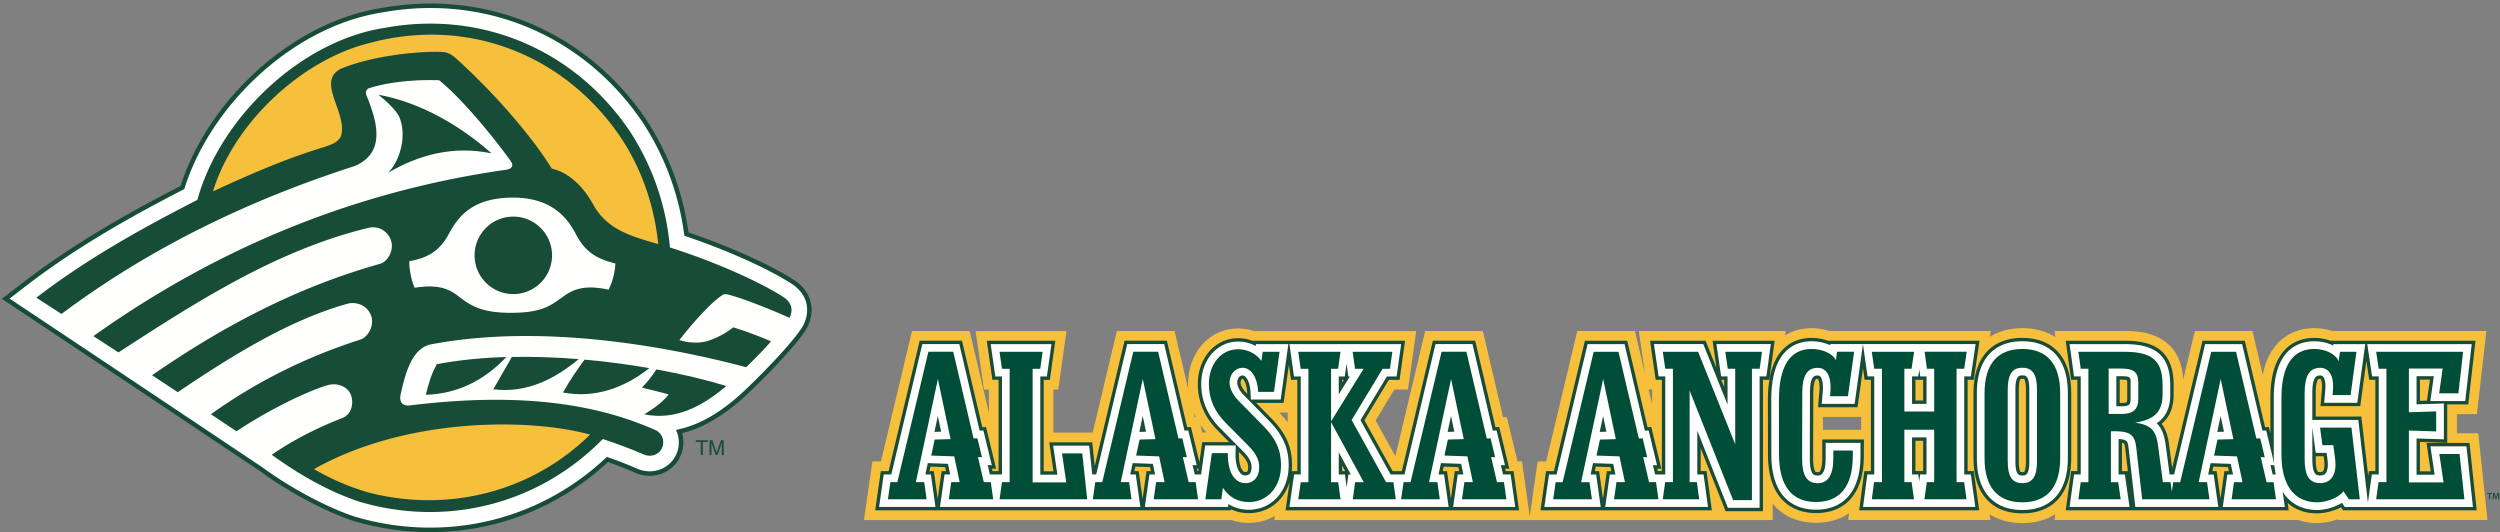 <svg width="554" height="118" viewBox="0 0 554 118" xmlns="http://www.w3.org/2000/svg"><rect x="0" y="0" width="554" height="118" fill="#808080" stroke="none"/><g fill="none" fill-rule="evenodd"><path d="M412.437 95.239h-8.474l.007-2.847h8.467v2.847zm-46.317-5.602l-.78-3.324h.78v3.324zm-80.776 3.971a22.209 22.209 0 0 0-1.846-2.169h1.846v2.169zm-18.933 2.21l-.421-1.74c.396.595.835 1.176 1.318 1.74h-.897zm-1.645-3.362l-.282-1.202c.167.404.35.802.552 1.195l-.27.007zm285.918 17.696l-1.508-14.145h-4.719v-4.239h4.425l2.098-18.416h-34.187a12.418 12.418 0 0 0-3.964-.624c-3.861 0-7.129 1.682-9.201 4.735-1.039 1.53-1.768 3.415-2.198 5.614l-2.281-9.725h-12.777l-2.578 10.829c-.198-3.646-1.387-6.334-3.627-8.188-2.826-2.34-6.558-2.641-9.493-2.641h-15.39l.189 1.356c-1.72-1.11-4.095-1.98-7.319-1.98-3.148 0-5.485.832-7.194 1.904l.188-1.28H405.41a13.083 13.083 0 0 0-3.942-.624c-2.189 0-4.176.547-5.867 1.578l.129-.954h-32.565l1.38 9.575-2.245-9.575h-12.778l-6.877 28.896h-1.899l-1.752 12.203-1.72-12.204h-.993l-2.372-9.814-.826.023-4.483-19.113h-12.779l-6.603 27.736-4.382-7.903 4.142-6.855h3.033l1.824-12.96h-35.96a11.1 11.1 0 0 0-3.507-.569c-6.315 0-11.078 5.296-11.078 12.32 0 .427.019.848.05 1.266l-3.058-13.035h-12.78l-5.361 22.524h-8.709v-9.545h1.086l1.819-12.961h-20.147l1.859 12.96h1.087v5.173l-4.258-18.151H202.1l-6.88 28.904h-1.9l-1.864 12.993h81.474c1.183.41 2.451.624 3.771.624 2.109 0 4.094-.534 5.82-1.54l-.132.916h110.439v-3.654c2.202 2.753 5.47 4.26 9.598 4.26 3.242 0 5.612-.94 7.316-2.123l-.2 1.517h31.523l-.177-1.276c1.715 1.093 4.074 1.947 7.266 1.947 3.221 0 5.596-.869 7.315-1.977l-.18 1.306h54.04c1.349.459 2.757.671 4.145.671 1.356 0 2.952-.264 4.498-.815l.098.144h33.156l-.542-5.088z" fill="#F6C03C"></path><path d="M322.379 104.397l-.831 5.901-.03.212-.03-.212-.831-5.902h-.954l.214-1 .082.004 3.174.113.188.883h-.982zm-24.96.001v-1.223l.667 1.223h-.667zm-9.925 0h-1.24c.04-.422.067-.851.067-1.292 0-4.02-1.36-7.117-4.548-10.356l-3.405-3.461h6.082l1.173-8.469.47 3.352h1.401v20.226zm-33.433-.001l-.831 5.901-.03.212-.03-.212-.831-5.902h-.954l.213-1 .082.004 3.175.113.188.883h-.982zm-45.404 0l-.861 6.113-.03-.212-.831-5.902h-.954l.214-1 .082.004 3.174.113.188.883h-.982zm56.928-.539l-.075.539h-.155l-.128-.55.358.012zm8.959-3.383l.008-.317.372.376c1.468 1.483 1.67 2.314 1.67 2.992 0 1.088-.404 1.088-.62 1.088-.173 0-.327-.04-.514-.231-.475-.486-.965-1.768-.916-3.909zm1.837-13.206l-.077-.079c-.891-.905-1.381-1.762-1.381-2.415 0-.533.275-.824.416-.824.204.059.93.921 1.027 3.001l.015.317zm21.038-3.098h.362l-.362.586v-.585zm38.819 26.127l-.831-5.902h-1.734l-.129-.55.92.032-2.234-9.247-.839.024-4.494-19.163h-9.377l-6.88 28.905h-1.734v.002h-.304l-6.249-11.27 5.413-8.957h2.378l1.219-8.661h-33.694l-.008.058a8.954 8.954 0 0 0-3.292-.627c-5.09 0-8.928 4.372-8.928 10.17 0 3.873 1.474 7.326 4.38 10.264l2.565 2.593h-5.971l-.625 4.436-1.878-7.774-.839.024-4.494-19.163h-9.377l-6.606 27.755-.561-5.23h-9.521l.936 6.427h-2.167V84.172h1.367l1.215-8.661h-15.194l1.243 8.66h1.373v20.225h-1.336l-.128-.55.92.032-2.235-9.247-.838.024-4.495-19.163h-9.377l-6.88 28.905h-1.734l-1.247 8.693h78.847l.029-.218a9.198 9.198 0 0 0 3.888.842c4.38 0 7.807-2.762 9.078-6.925l-.908 6.301h51.76l-.393-2.792zM447.747 83.989c.007 0 .123-.046.407-.046.305 0 .416.053.42.055-.004 0 .37.441.37 2.343v15.883c0 1.867-.36 2.327-.382 2.352-.009 0-.124.045-.408.045-.305 0-.416-.051-.42-.054.005 0-.37-.442-.37-2.343V86.34c0-1.867.361-2.327.383-2.352zm.407-9.111c-6.883 0-10.83 4.462-10.83 12.242v14.4c0 7.78 3.947 12.242 10.83 12.242s10.83-4.462 10.83-12.242v-14.4c0-7.78-3.947-12.242-10.83-12.242z" fill="#174C39"></path><path d="M538.09 86.828l-.273 1.95-1.559.048v-4.711h2.213l-.38 2.713zm-11.71 17.566h-1.436l-.148 1.072-1.529-13.165h-10.106l-.001-5.215c0-1.956.325-2.7.464-2.93.076-.124.121-.199.543-.199.037 0 .062.002.077.005.113.13.426.812.289 2.397l-.315 3.643h8.816l1.351-10.01.625 4.171h1.37v20.232zm-33.452.004l-.86 6.106-.86-6.106h-.955l.214-.998.081.002 3.173.113.188.883h-.981zm-21.413-.003h-1.286v-6.272c.283.056.399.117.44.146.034.023.189.28.274 1.031l.616 5.402-.044-.307zm-1.786-20.28h.099c.898 0 1.329.071 1.524.123.02.111.043.301.043.595v3.541c0 .477-.073.69-.1.751-.073.038-.365.159-1.123.159h-.443v-5.169zm44.915 16.986h.272l.114.868c.182 1.383-.032 2.191-.27 2.462-.039.045-.157.18-.592.18-.483 0-.542-.095-.582-.157-.127-.202-.424-.874-.424-2.754v-.599h1.482zm33.902 9.279l-1.303-12.223h-9.528l.93 6.286h-2.387v-6.507l3.523.11 2.526.078v-8.506h4.657l1.608-14.116H516.41l-.001.005a10.588 10.588 0 0 0-3.582-.629c-3.172 0-5.738 1.311-7.422 3.792-1.516 2.235-2.285 5.416-2.285 9.458v7.933l-.344-1.426-.839.024-4.493-19.157h-9.375l-6.718 28.221-.698-5.262c-.258-1.948-.775-3.433-1.639-4.548.138-.114.271-.233.399-.358 1.523-1.47 2.263-3.465 2.263-6.099v-2.16c0-8.681-5.88-9.794-11.004-9.794h-12.919l1.203 8.661h1.382v20.232h-1.382l-1.201 8.695h49.421l-.23-1.635c1.687 1.503 3.891 2.306 6.527 2.306 1.376 0 3.471-.385 5.28-1.346l.456.675h29.624l-.288-2.71zM424.458 104.394h1.709v-6.713h-1.709v6.714zm0-15.645h1.709v-4.586h-1.709v4.586zm13.223 17.759l-.293-2.114h-1.363V84.163h1.36l1.273-8.661h-33.574a10.93 10.93 0 0 0-3.615-.624c-2.54 0-4.65.825-6.274 2.452-2.319 2.322-3.441 6.059-3.433 11.426l.018 11.994c.006 3.996.887 7.143 2.618 9.352 1.841 2.35 4.617 3.593 8.027 3.593 6.698 0 10.562-4.558 10.602-12.507l.018-3.8h-9.231v4.184c0 1.841-.345 2.587-.493 2.822-.094.15-.146.232-.515.232-.245 0-.44-.036-.496-.093-.054-.053-.518-.585-.513-2.904l.036-14.553c.005-1.955.327-2.697.466-2.925.075-.123.115-.191.523-.191h.017c.14.176.486.958.339 2.699l-.3 3.583h8.76l1.199-8.61.36 2.531h1.39v20.232h-1.447l-1.146 8.695h26.601l-.913-6.582z" fill="#174C39"></path><path d="M356.079 104.398l-.86 6.106-.03-.206-.83-5.9h-.954l.213-.998.081.002 3.174.113.187.883h-.981zm25.996-20.235v1.612l-.647-1.612h.647zm10.301-2.119l.892-6.542h-13.763l.86 6.013-2.413-6.013h-12.304l1.249 8.661h1.374v20.232h-.901l-.127-.545.92.032-2.235-9.247-.839.023-4.493-19.156h-9.375l-6.877 28.896h-1.734l-1.248 8.692h37.99l-1.185-8.696h-1.298v-5.036l5.525 13.923h8.284V84.163h1.41l.288-2.119z" fill="#174C39"></path><path d="M207.826 92.177l.736 3.488-1.487.042h-.004l.755-3.53zm45.403 0l.736 3.488-1.487.042h-.004l.755-3.53zm22.54-4.461c-1.044-1.061-1.596-2.079-1.596-2.941 0-.868.523-1.574 1.165-1.574.789 0 1.67 1.39 1.777 3.716l.075 1.622h6.607l1.7-12.278h-7.173l-.057.416a8.199 8.199 0 0 0-3.898-.985c-4.662 0-8.178 4.05-8.178 9.42 0 3.668 1.4 6.943 4.163 9.736l5.103 5.158c1.34 1.354 1.887 2.374 1.887 3.52 0 .838-.238 1.837-1.37 1.837-.412 0-.746-.145-1.05-.456-.765-.783-1.176-2.404-1.13-4.45l.04-1.739h-6.768l-.904 6.428h-1.403l-.485-2.083.912.031-1.861-7.696-.843.023-4.498-19.179h-8.19l-6.88 28.904h-.87l-.683-6.38h-7.98l.936 6.427h-3.785V83.421h1.465l1.005-7.16h-13.466l1.027 7.16h1.473v21.724h-1.47v.001h-1.211l-.485-2.083.912.031-1.86-7.696-.843.023-4.499-19.179h-8.19l-6.88 28.904h-1.676l-1.033 7.194h12.495l-1.013-7.194h-1.23l.54-2.521.71.025 3.76.134.501 2.362h-1.255l-1.014 7.194H252.7l-1.013-7.194h-1.23l.539-2.521.711.025 3.76.134.501 2.362h-1.256l-1.013 7.194h18.43l.088-.648c1.31.826 2.843 1.271 4.484 1.271 5.14 0 8.87-4.145 8.87-9.857 0-3.805-1.296-6.745-4.333-9.83l-5.469-5.56zM298.811 105.148l-.39 2.855-.39-2.855h-1.362v-4.918l2.68 4.918h-.538zm-.809-21.726l.397-2.82.396 2.82h.333l-2.46 3.97v-3.97h1.334zm23.545 8.755l.736 3.489-1.486.041h-.005l.755-3.53zm13.948 18.226l-.74-5.257h-1.678l-.485-2.082.911.03-1.86-7.696-.843.024-4.498-19.18h-8.19l-6.88 28.905h-1.677v.001h-1.396l-6.673-12.035 5.857-9.691h2.148l1.008-7.161H285.74l1.005 7.16h1.499v21.727h-1.472l-1.036 7.192h35.282l-1.013-7.194h-1.23l.539-2.521.711.025 3.76.134.501 2.362h-1.256l-1.013 7.194h13.751l-.273-1.938zM407.086 76.252h-1.49l-.033.252c-1.327-.62-2.833-.876-4.094-.876-2.333 0-4.266.751-5.744 2.232-2.17 2.174-3.221 5.737-3.213 10.895l.019 11.993c.016 10.613 6.206 12.197 9.895 12.197 3.178 0 5.659-1.075 7.375-3.196 1.625-2.008 2.458-4.89 2.477-8.565l.014-3.046h-7.728v3.433c0 3.805-1.277 3.805-1.758 3.805-.714 0-.942-.228-1.027-.314-.276-.276-.737-1.089-.731-3.435l.035-14.552c.01-3.865 1.092-3.865 1.739-3.865.305 0 .445.106.552.222.366.399.704 1.473.552 3.29l-.232 2.77h7.292l1.843-13.24h-5.743M425.509 105.144l-.206 1.464-.005.034-.006-.034-.205-1.464h-1.379v-8.213h3.209v8.214h-1.409zm-.431-21.731l.214-1.454.015-.107.011.084.197 1.477h1.402v6.086h-3.209v-6.086h1.37zm11.86 23.198l-.203-1.467h-1.46V83.413h1.463l1.052-7.161h-24.96l1.017 7.161h1.49v21.732h-1.54l-.948 7.195h24.885l-.795-5.729zM448.154 105.371c-.686 0-1.54 0-1.54-3.147V86.34c0-3.147.854-3.147 1.54-3.147s1.54 0 1.54 3.147v15.883c0 3.147-.854 3.147-1.54 3.147zm0-29.743c-3.251 0-5.787 1.036-7.538 3.078-1.687 1.968-2.542 4.799-2.542 8.414v14.4c0 3.615.854 6.446 2.541 8.414 1.751 2.042 4.287 3.078 7.539 3.078s5.788-1.036 7.538-3.078c1.687-1.968 2.543-4.798 2.543-8.414v-14.4c0-3.615-.856-6.446-2.543-8.414-1.75-2.042-4.286-3.078-7.538-3.078zM503.824 105.148h-.2l-.486-2.081.857.03c.074.72.185 1.402.331 2.051h-.502zm-34.845-21.783h.849c2.317 0 2.317.224 2.317 1.468v3.541c0 .459-.059 1.058-.34 1.306-.149.132-.559.353-1.632.353h-1.194v-6.668zm23.118 8.82l.736 3.485-1.487.041h-.002l.753-3.527zm20.343 2.79l.715 5.377h2.419l.2 1.519c.185 1.405.02 2.519-.45 3.055-.094.107-.38.434-1.156.434-.782 0-1.756 0-1.756-3.66l-.001-6.942.029.217zm35.36 15.484l-1.231-11.552h-7.985l.93 6.286h-4.006v-8.03l4.296.133 1.753.054v-7.938l-1.753.055-4.296.133v-6.235h3.826l-.772 5.503h7.732l1.437-12.616h-23.147l1.072 7.161h1.475v21.732h-1.533l-.865 6.271-2.134-18.365h-10.188l-.001-5.964c0-3.88 1.1-3.88 1.757-3.88.354 0 .513.121.622.24.16.175.67.907.492 2.977l-.245 2.828h7.343l1.755-13h-7.071l-.045.322c-1.12-.576-2.526-.946-4.19-.946-3.345 0-8.956 1.624-8.956 12.5v12.623c0 .691.037 1.346.091 1.984l-1.772-7.333-.843.023-4.497-19.173h-8.188l-6.878 28.893h-1l-.874-6.586c-.292-2.2-.891-3.725-1.993-4.769 1.709-1.121 3.009-3.022 3.009-6.334v-2.16c0-7.97-5.183-9.044-10.253-9.044h-12.058l.994 7.161h1.48v21.731h-1.479l-.994 7.196h13.287l-1.039-7.196h-1.386v-7.861c1.906.089 2.056.581 2.209 1.933l1.498 13.124h18.383l-1.013-7.192h-1.23l.539-2.52.71.025 3.759.134.5 2.361h-1.254l-1.013 7.192h13.747l-.475-3.376c.15.237.303.471.469.69 1.675 2.196 4.153 3.357 7.166 3.357 1.686 0 3.853-.554 5.504-1.604l.63.933h28.393l-.201-1.88zM355.248 92.184l.736 3.486-1.486.041h-.004l.754-3.526zm35.214-15.932H380.37l1.024 7.161h1.431v6.244l-5.38-13.405h-10.931l1.033 7.161h1.474v21.732h-1.499v.003h-.747l-.484-2.081.91.031-1.86-7.696-.842.023-4.497-19.173h-8.188l-6.878 28.896h-1.676l-1.032 7.192h12.492l-1.013-7.192h-1.229l.539-2.52.709.025 3.759.134.5 2.361h-1.254l-1.013 7.192h22.775l-.981-7.196h-1.393v-9.709l6.785 17.096h7.024V83.413h1.505l.976-7.161h-1.947z" fill="#FFFFFE"></path><path fill="#004D38" d="M287.699 110.64l.547-3.791h1.698V81.72h-1.72l-.528-3.76h9.357l-.529 3.76h-1.556v11.643l7.212-11.643h-1.908l-.528-3.76h8.8l-.53 3.76h-1.63l-6.862 11.355 7.636 13.773h1.617l.531 3.79h-9.531l.519-3.79h1.916l-7.242-13.293v13.293h1.579l.517 3.79H287.7M221.501 110.64l.54-3.794h1.695V81.72h-1.699l-.54-3.76h9.55l-.527 3.76h-1.688v25.172h7.45l-.936-6.426h4.487l1.091 10.172h-19.423M267.105 110.64l1.439-10.221h3.551c-.096 4.175 1.5 6.644 3.879 6.644 1.86 0 3.07-1.376 3.07-3.537 0-1.67-.776-3.096-2.378-4.715l-5.103-5.159c-2.42-2.445-3.672-5.277-3.672-8.54 0-4.511 2.764-7.72 6.478-7.72 1.857 0 3.868.809 5.164 2.585l.275-2.016h3.738l-1.23 8.878h-3.503c-.144-3.12-1.521-5.338-3.474-5.338-1.607 0-2.866 1.454-2.866 3.274 0 1.329.71 2.736 2.084 4.133l5.47 5.56c2.639 2.682 3.844 5.135 3.844 8.638 0 4.799-2.98 8.157-7.17 8.157-2.159 0-4.319-.959-5.71-3.166l-.346 2.543h-3.54M207.122 97.406l3.523-.098-2.809-13.316-4.884 22.854h1.854l.534 3.793h-8.577l.545-3.792h1.545l6.88-28.905h5.5l4.508 19.218.852-.024 1.01 4.184-.891-.031 1.294 5.557h1.55l.535 3.793h-9.839l.534-3.792h1.877l-1.212-5.715-5.087-.181.758-3.544M252.525 97.406l3.524-.098-2.81-13.316-4.884 22.854h1.854l.535 3.793h-8.578l.545-3.792h1.546l6.88-28.905h5.5l4.507 19.218.852-.024 1.011 4.184-.892-.031 1.294 5.557h1.55l.535 3.793h-9.839l.535-3.792h1.876l-1.212-5.715-5.087-.181.758-3.544M320.844 97.406l3.523-.098-2.81-13.316-4.884 22.854h1.855l.534 3.793h-8.577l.544-3.792h1.546l6.88-28.905h5.5l4.507 19.218.852-.024 1.011 4.184-.892-.031 1.294 5.557h1.55l.535 3.793h-9.839l.535-3.792h1.877l-1.212-5.715-5.088-.181.759-3.544M410.584 99.839l-.007 1.337c-.032 6.585-2.846 10.069-8.151 10.069-5.349 0-8.185-3.579-8.195-10.499l-.019-11.994c-.012-7.632 2.462-11.424 7.257-11.424 2.073 0 4.505.816 5.369 2.496l.247-1.872h3.79l-1.369 9.84h-3.964l.077-.927c.279-3.315-.777-5.355-2.797-5.355-2.407 0-3.43 1.803-3.439 5.56l-.035 14.553c-.009 3.72 1.038 5.453 3.458 5.453 2.291 0 3.458-1.834 3.458-5.504v-1.733h4.32M526.556 110.64l.524-3.796h1.75V81.713h-1.71l-.563-3.761h19.27l-1.05 9.216h-4.26l.771-5.503h-7.48v9.688l6.048-.187v4.43l-6.048-.187v11.483h7.675l-.929-6.285h4.486l1.07 10.032h-19.554M519.309 108.864c-1.16 1.583-4.02 2.447-5.835 2.447-4.968 0-7.903-3.648-7.903-10.56V88.128c0-7.153 2.548-10.8 7.257-10.8 2.208 0 4.704.96 5.415 2.735l.297-2.111h3.648l-1.295 9.6h-4.004l.085-.982c.295-3.407-.93-5.063-2.807-5.063-2.42 0-3.457 1.808-3.457 5.58l.002 14.613c0 3.691.994 5.36 3.456 5.36 2.29 0 3.77-1.768 3.291-5.41l-.394-2.999h-2.421l-.519-3.9h6.96l1.846 15.888h-2.42l-1.202-1.776M414.788 77.952h9.373l-.552 3.761h-1.601V91.2h6.609v-9.487h-1.613l-.5-3.761h9.319l-.553 3.761h-1.694v25.131h1.679l.526 3.795h-9.329l.534-3.795h1.631V95.231h-6.609v11.613h1.601l.534 3.795h-9.355l.5-3.795h1.749V81.713h-1.714l-.535-3.761M451.394 86.341c0-3.313-.95-4.848-3.24-4.848s-3.24 1.535-3.24 4.848v15.883c0 3.312.95 4.847 3.24 4.847s3.24-1.535 3.24-4.847V86.34zm5.14.779v14.4c0 6.431-2.894 9.791-8.38 9.791-5.486 0-8.38-3.36-8.38-9.792V87.12c0-6.433 2.894-9.792 8.38-9.792 5.486 0 8.38 3.36 8.38 9.792zM354.545 97.41l3.522-.097L355.26 84l-4.883 22.848h1.854l.534 3.791h-8.575l.544-3.791h1.546l6.878-28.896h5.498l4.506 19.212.852-.024 1.01 4.182-.891-.03 1.294 5.556h1.549l.535 3.791h-9.836l.534-3.791h1.876l-1.212-5.713-5.086-.181.759-3.544M470.173 91.733h-2.894V81.665h2.548c2.808 0 4.018.575 4.018 3.168v3.541c0 2.4-1.21 3.36-3.673 3.36zm24.35 18.906h9.834l-.534-3.791h-1.55l-1.294-5.556.894.03-1.012-4.182-.852.023-4.506-19.211h-5.498l-6.878 28.896h-1.545l-.3 2.084-.292-2.088h-1.695l-1.069-8.061c-.442-3.329-1.46-4.608-5.089-5.136 4.08-.623 6.09-2.255 6.09-6.191v-2.16c0-5.568-2.463-7.344-8.553-7.344h-10.106l.523 3.761h1.698v25.132h-1.697l-.524 3.795h9.373l-.548-3.795h-1.614V95.568h.943c3.025 0 4.34.683 4.655 3.456l1.325 11.616h14.91l-.534-3.792h-1.853L492.107 84l2.81 13.313-3.523.098-.759 3.543 5.086.182 1.212 5.712h-1.876l-.535 3.792zM368.477 110.64l.526-3.796h1.717V81.713h-1.701l-.543-3.761h7.82l8.229 20.505V81.713h-1.657l-.538-3.761h8.131l-.513 3.761h-1.72v29.118h-4.17l-9.64-24.287v20.3h1.61l.517 3.795h-8.068"></path><path fill="#174C39" d="M551.572 109.445h-.402v-.216h1.065v.216h-.406v1.194h-.257v-1.194M553.586 110.064a10.893 10.893 0 0 1-.017-.593h-.007a7.402 7.402 0 0 1-.166.54l-.206.611h-.199l-.188-.602a6.784 6.784 0 0 1-.142-.55h-.004c-.006.186-.015.41-.025.603l-.032.566h-.24l.094-1.41h.339l.184.567c.05.165.094.332.13.49h.006c.038-.153.086-.327.14-.492l.195-.565h.335l.081 1.41h-.251l-.027-.575"></path><g><path d="M95.363.781c-3.571 0-7.192.332-10.76.985-9.792 1.492-19.82 6.625-28.246 14.457-7.706 7.164-13.455 15.968-16.346 24.979C29.17 46.793 16.77 53.658 5.343 62.43L.402 66.224l5.187 3.449a33748.593 33748.593 0 0 1 52.045 34.742c5.05 3.742 13.345 8.572 20.59 10.988l.074.025.074.021a59.741 59.741 0 0 0 16.926 2.47c14.727 0 28.618-5.494 39.423-15.53 2.081.732 3.71 1.37 6.244 2.45l.07.03.072.028a7.967 7.967 0 0 0 2.877.545c2.873 0 5.51-1.648 6.72-4.196a7.485 7.485 0 0 0 .46-5.264c5.373-1.329 9.67-4.506 12.67-7.044 3.294-2.823 12.821-12.365 15.028-16.332l.083-.15.072-.155c1.818-3.954.624-7.9-3.116-10.297-5.283-3.388-14.397-7.475-23.342-10.508-1.233-8.882-4.308-17.181-9.162-24.71l-.023-.036-.025-.037C132.254 10.233 114.763.781 95.363.781" fill="#174C39"></path><path d="M95.363 1.779c-3.517 0-7.082.326-10.597.97-9.6 1.46-19.445 6.503-27.729 14.205-7.695 7.152-13.403 15.959-16.2 24.944-10.891 5.607-23.392 12.5-34.887 21.323l-3.835 2.944 4.027 2.677a33858.372 33858.372 0 0 1 52.067 34.76c4.984 3.694 13.18 8.47 20.33 10.856l.057.019.058.017a58.808 58.808 0 0 0 16.644 2.426c14.672 0 28.5-5.548 39.18-15.672 2.39.827 4.091 1.484 6.878 2.673l.056.024.055.022c.821.317 1.668.478 2.517.478 2.49 0 4.774-1.424 5.818-3.627.86-1.804.801-3.848-.002-5.559 5.704-1.085 10.268-4.443 13.392-7.082 3.357-2.88 12.727-12.336 14.799-16.055l.065-.117.055-.12c1.618-3.522.591-6.9-2.748-9.041-5.337-3.424-14.651-7.573-23.71-10.601-1.155-8.968-4.21-17.34-9.094-24.915l-.02-.03-.017-.027C131.615 11.07 114.426 1.779 95.363 1.779" fill="#FFFFFE"></path><path d="M171.612 66.757c1.259 1.053 4.104 1.939 3.312 3.674-.678 1.145-2.708 3.607-4.118 5.198l-5.34 5.578s-3.264 3.186-4.557 4.32c-.663.582-13.798 5.662-18.202 6.283-1.225.667-2.556 1.228-3.917 1.592-19.703-5.77-52.035-6.317-76.455 7.19l-2.151.171-46.568-31.19C26.047 58.709 53.74 43.975 75.57 36.335c3.411-1.363 7.367-3.956 6.412-8.048-.955-4.094-2.457-8.184-2.047-8.868.41-.68 7.23-3.274 17.734-2.865 7.777 6.822 19.645 21.691 21.964 25.511 5.05 2.456 7.369 5.73 8.597 8.322 1.226 2.592 2.865 5.186 8.73 6.548 5.867 1.364 25.375 5.867 34.653 9.822" fill="#FFFFFE"></path><path d="M146.867 55.03c-.841-9.15-3.728-17.455-8.583-24.985-12.037-17.876-32.305-26.251-52.926-22.452-18.228 2.744-35.683 19.496-40.54 37.16C56.95 39.499 71.584 33.905 73.88 33.045c2.295-.864 4.016-4.304 2.868-6.743-1.146-2.44-2.008-5.596-2.152-6.887-.143-1.292 1.005-3.012 2.152-3.443 1.148-.43 17.073-2.869 19.512-2.869 2.438 0 3.108 1.07 5.453 3.013 5.02 4.16 16.354 18.075 19.223 22.523 3.012.574 7.172 3.442 8.606 6.457 1.436 3.012 4.278 6.78 10.187 8.75 2.58.86 4.81.933 7.138 1.184M132.51 96.273c-13.652 13.935-33.64 19.283-52.712 13.655-4.434-1.479-8.627-3.533-12.675-5.985 18.234-9.641 42.39-14.451 65.388-7.67" fill="#F6C03C"></path><path fill="#174C39" d="M156.838 97.564v.389h-1.098v2.876h-.448v-2.876h-1.099v-.39h2.645M157.234 97.564h.636l.937 2.76.932-2.76h.631v3.265h-.423v-1.932l.005-.33c.003-.151.003-.317.003-.492l-.93 2.754h-.44l-.941-2.754v.1c0 .078.003.2.006.365.004.163.007.284.007.357v1.932h-.423v-3.265M86.014 38.295c2.437-2.437 4.29-7.964 2.485-12.37-.797-1.64-3.096-3.702-4.64-4.92 9.324 1.64 18.416 7.028 25.067 12.978-8.572-1.779-16.26.376-22.912 4.312M160.96 85.536c-5.13 4.334-11.123 7.727-18.202 6.282 0 0 3.982-2.308 5.391-4.416-.655-.232-4.073-1.053-5.896-1.504 1.256-1.26 2.434-2.835 3.207-4.044 5.72 1.046 11.003 2.318 15.5 3.682M143.898 81.573c-5.344 4.262-11.982 6.779-19.134 5.408 1.444-2.602 2.97-4.837 4.776-7.293 4.928.44 9.772 1.089 14.358 1.885M128.247 79.58c-5.344 4.407-11.49 7.617-18.932 6.68l4.118-7.16c4.894-.095 9.888.082 14.814.48M112.207 79.116c-4.914 5.199-10.835 8.152-17.839 8.37.575-2.384 1.226-4.693 2.453-6.789 4.846-.922 10.047-1.426 15.386-1.581"></path><path d="M113.362 43.792c-8.253.103-11.607 3.753-13.844 7.945-2.178 4.081-4.857 5.401-8.804 6.144-.048 1.667.4 4.23 1.186 5.883 4.775-.753 7.359.063 9.525 1.755 2.804 2.183 5.252 3.887 12.26 3.799 7.004-.088 8.646-1.879 11.562-3.906 2.26-1.565 4.885-2.239 9.61-1.221.875-1.61 1.466-4.143 1.51-5.807-3.897-.963-6.647-2.396-8.76-6.512-2.17-4.225-5.99-8.185-14.245-8.08zm17.402 52.515c-13.168-3.655-40.626-3.938-61.17 7.645a52.664 52.664 0 0 0 12.132 5.202c17.769 4.55 36.184-.21 49.038-12.847zm.75-50.889c3.157 5.698 8.854 7.029 14.35 8.684-.862-8.595-3.755-17.03-8.669-24.18-12.494-17.985-33.73-26.145-55.105-20.441-15.241 3.684-30.264 17.769-34.887 32.937 8.089-3.755 16.065-7.24 24.658-9.84 1.375-.504 3.18-.937 3.758-2.599 1.306-5.179-5.584-11.88-.101-14.737 7.657-3.179 18.69-3.987 22.682-3.703 1.31.095 2.207.841 2.808 1.36 8.06 7.262 16.494 16.774 21.272 24.459 2.955.702 6.375 2.905 9.234 8.06zm33.836 35.955c-19.866-5.25-46.768-9.528-70.117-5.008-4.222 1.103-5.517 7.01-6.43 10.903-.446 2.007.553 2.634 1.734 2.602 17.594-2.14 37.417-2.375 54.966 5.56 1.488.877 1.772 2.656 1.176 3.907-.592 1.248-2.188 2.092-3.967 1.404-3.56-1.518-5.464-2.219-9.137-3.451-14.013 14.3-34.371 19.664-53.942 13.888-6.933-2.312-13.29-5.997-19.429-10.401 4.91-3.395 10.722-6.252 15.625-8.125 2.25-.907 2.564-3.47 1.927-5.165-.643-1.71-2.91-2.818-5.283-2.1-4.378 1.327-12.675 5.271-20.07 10.188l-5.671-3.784c9.705-6.9 20.321-12.425 33.129-16.54 1.705-.554 3.164-3.128 2.37-5.315-.777-2.152-3.124-3.23-5.344-2.6C64.273 70.91 51.902 78.453 39.401 86.91l-5.705-3.758c15.892-10.979 32.057-19.477 50.475-24.676 1.843-.499 3.187-3.093 2.47-5.217-.595-1.76-2.5-3.374-5.059-2.751-20.147 4.9-37.774 16.178-55.326 27.59l-5.559-3.613c27.518-19.571 57.868-32.114 91.604-36.892 1.266-.238 1.467-1.035.984-1.735-1.734-2.52-9.672-12.94-15.956-18.07-5.507-.2-11.361.405-15.578 1.765-.563.234-.845.796-.563 1.498 1.773 4.437 3.89 10.356.186 13.965-.669.688-2.06 1.545-2.97 1.84-23.04 7.44-44.853 17.84-64.788 32.718l-5.561-3.611c11.197-8.595 23.401-15.385 35.682-21.667C48.718 26.166 66.63 8.976 85.338 6.16c21.162-3.9 41.964 4.695 54.316 23.04 4.981 7.73 7.945 16.253 8.81 25.642 10.228 3.228 20.065 7.727 25.033 10.914 2.06 1.32 2.27 2.953 1.472 4.686-3.882-1.75-9.728-4.11-13.327-5.092-.548-.15-1.185-.313-1.685.125-2.372 1.548-6.56 6.182-9.398 9.88 2.275.755 4.773.678 6.334.178 1.563-.5 3.705-1.478 5.585-2.996 2.741.83 5.773 1.98 8.377 3.105-1.385 1.663-3.53 3.792-5.505 5.732z" fill="#174C39"></path><path d="M122.333 56.478a8.584 8.584 0 0 1-17.167.215c-.06-4.74 3.735-8.631 8.477-8.692a8.586 8.586 0 0 1 8.69 8.477" fill="#174C39"></path></g></g></svg>